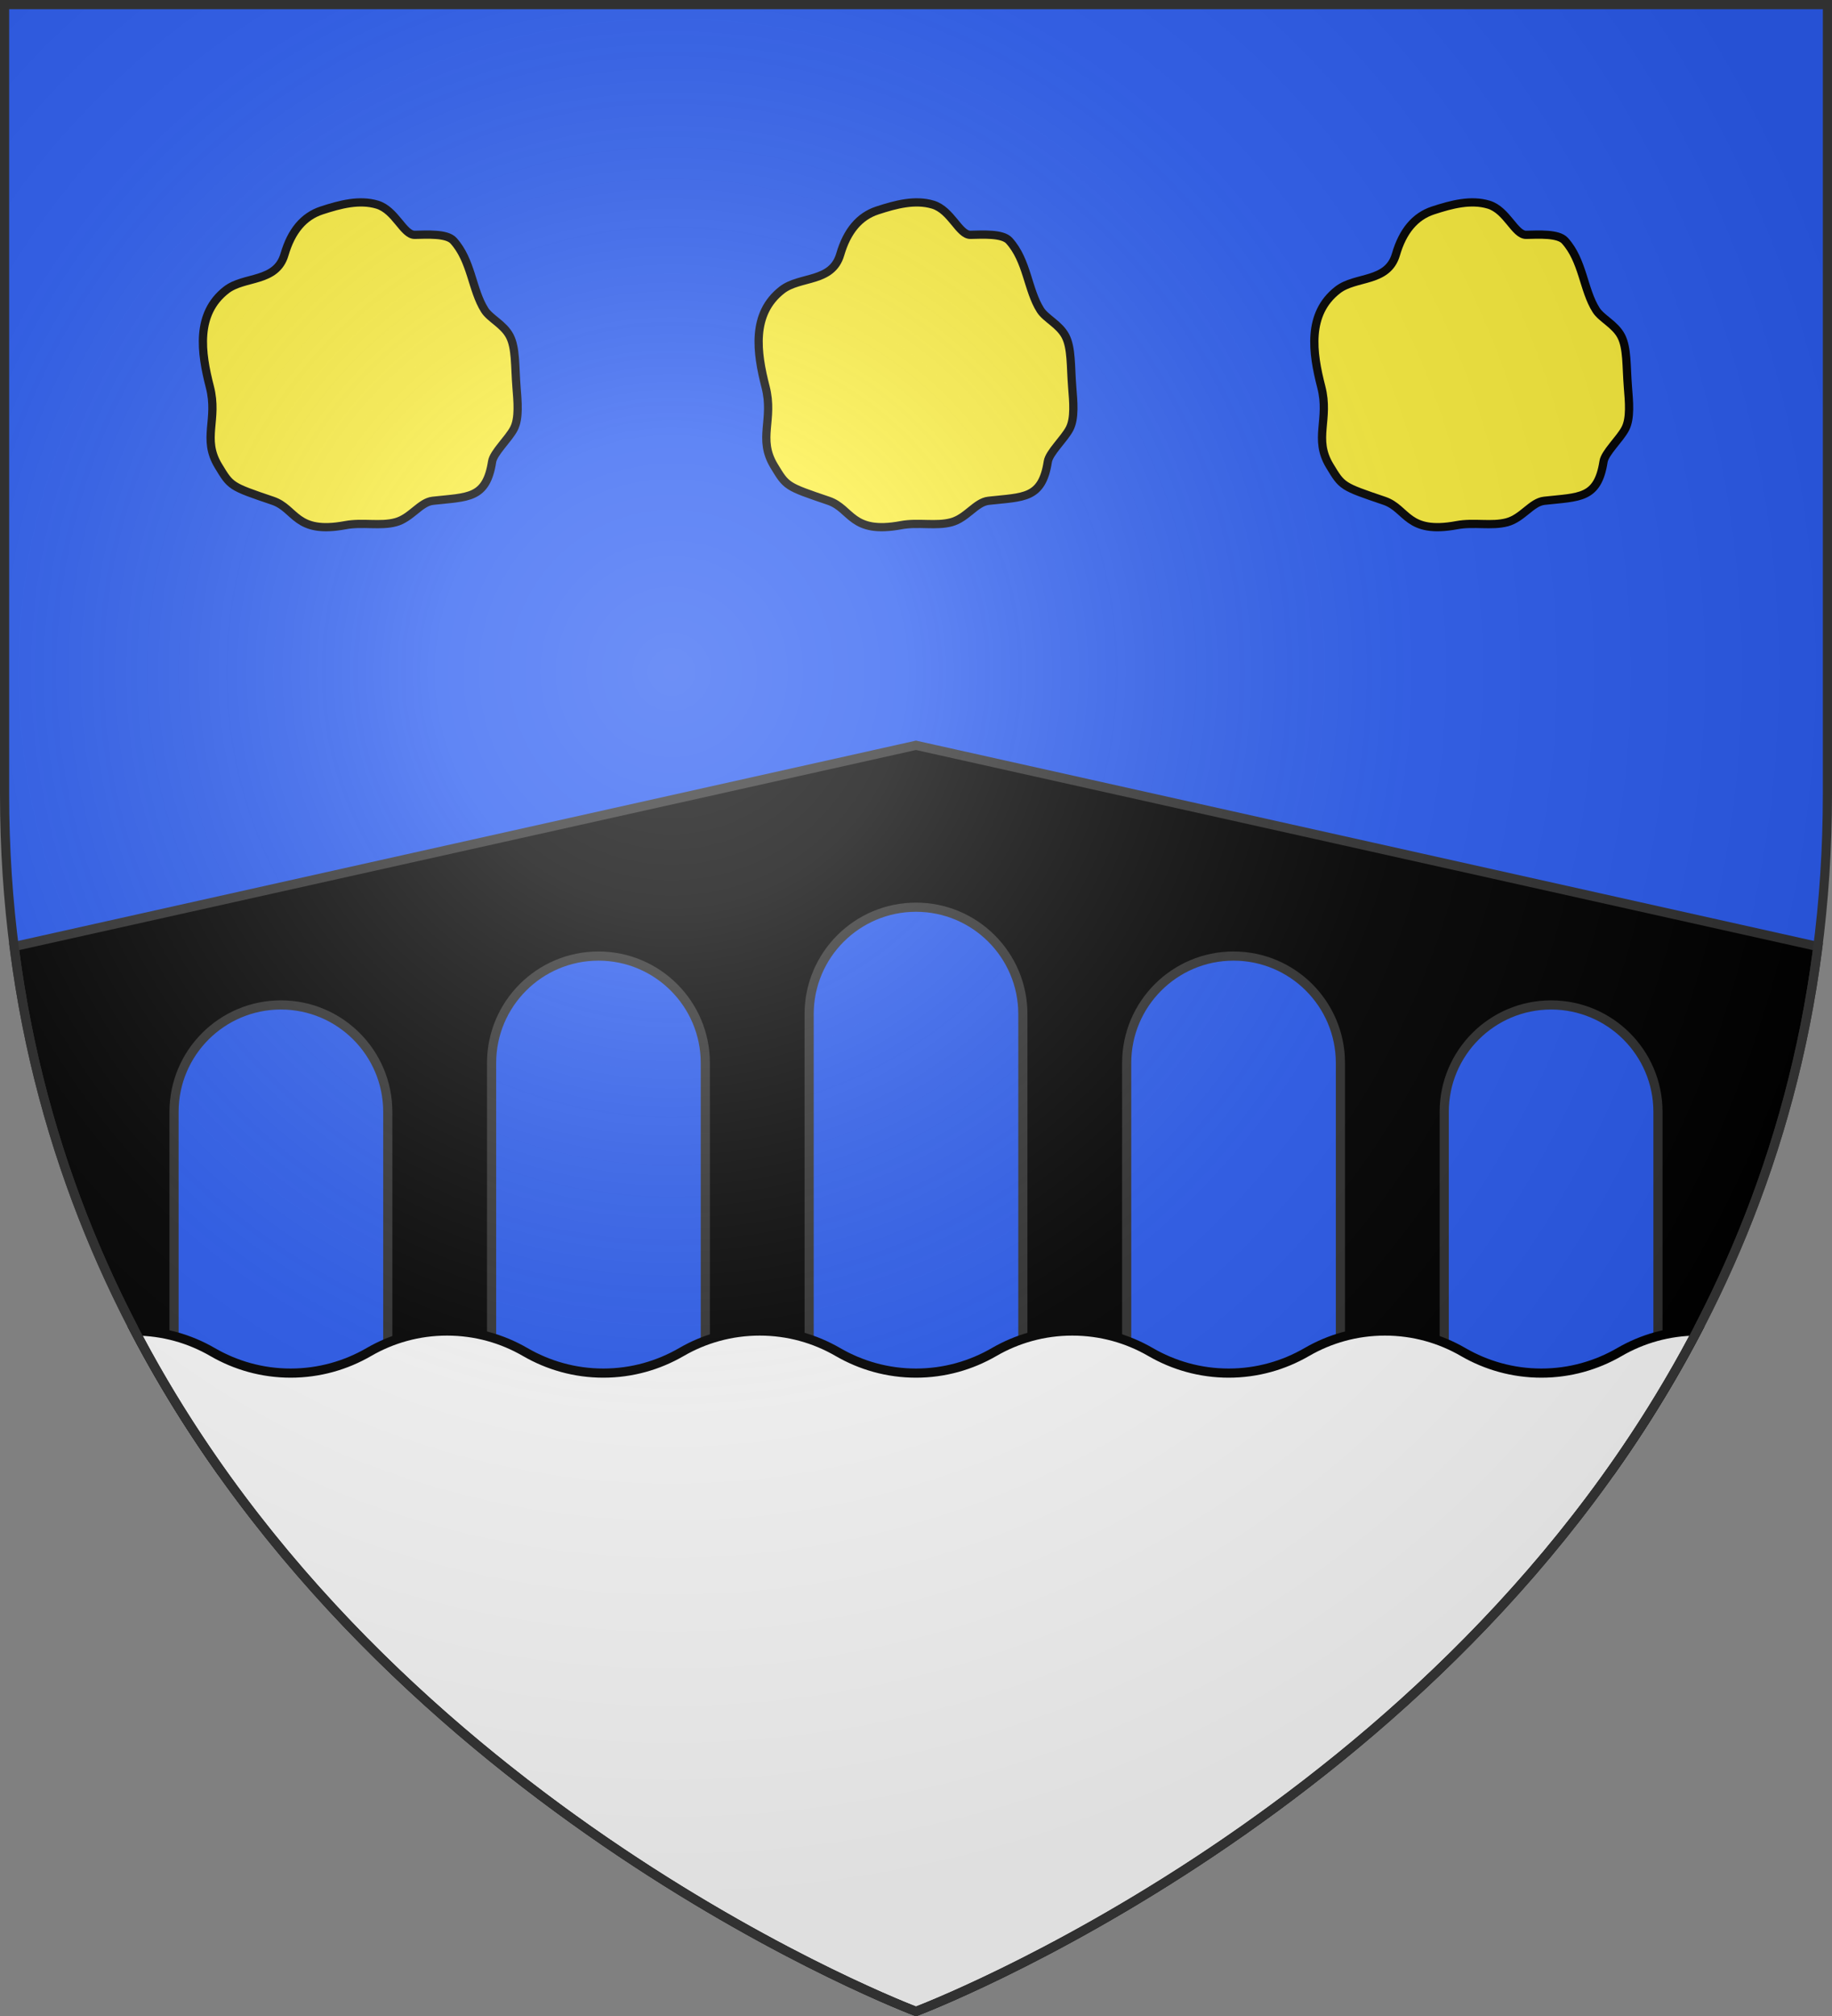 <?xml version="1.0" encoding="UTF-8" standalone="no"?>
<svg
   xmlns:dc="http://purl.org/dc/elements/1.1/"
   xmlns:cc="http://creativecommons.org/ns#"
   xmlns:rdf="http://www.w3.org/1999/02/22-rdf-syntax-ns#"
   xmlns:svg="http://www.w3.org/2000/svg"
   xmlns="http://www.w3.org/2000/svg"
   xmlns:xlink="http://www.w3.org/1999/xlink"
   xmlns:sodipodi="http://sodipodi.sourceforge.net/DTD/sodipodi-0.dtd"
   xmlns:inkscape="http://www.inkscape.org/namespaces/inkscape"
   width="600"
   height="660"
   viewBox="0 0 600 660"
   id="svg2"
   sodipodi:version="0.32"
   inkscape:version="0.46"
   sodipodi:docname="Blason_dommartin_les_toul-A.svg"
   inkscape:output_extension="org.inkscape.output.svg.inkscape"
   version="1.0">
  <rect x="0" y="0" width="600" height="660" fill="#808080" stroke="none"/>
  <sodipodi:namedview
     inkscape:window-height="977"
     inkscape:window-width="1280"
     inkscape:pageshadow="2"
     inkscape:pageopacity="0.0"
     guidetolerance="10.0"
     gridtolerance="10.0"
     objecttolerance="10.0"
     borderopacity="1.0"
     bordercolor="#666666"
     pagecolor="#ffffff"
     id="base"
     showgrid="false"
     inkscape:zoom="1.1621212"
     inkscape:cx="300"
     inkscape:cy="330"
     inkscape:window-x="-4"
     inkscape:window-y="-4"
     inkscape:current-layer="layer4"
     inkscape:object-nodes="true"
     inkscape:window-maximized="1" />
  <defs
     id="defs4">
    <radialGradient
       id="Gradient1"
       gradientUnits="userSpaceOnUse"
       cx="-80"
       cy="-80"
       r="405">
      <stop
         style="stop-color:#fff;stop-opacity:0.31"
         offset="0"
         id="stop7" />
      <stop
         style="stop-color:#fff;stop-opacity:0.25"
         offset="0.19"
         id="stop9" />
      <stop
         style="stop-color:#6b6b6b;stop-opacity:0.125"
         offset="0.6"
         id="stop11" />
      <stop
         style="stop-color:#000;stop-opacity:0.125"
         offset="1"
         id="stop13" />
    </radialGradient>
    <clipPath
       id="shield_cut">
      <path
         id="shield"
         d="M -298.5,-298.5 L 298.5,-298.5 L 298.5,-40 C 298.5,246.31 0,358.5 0,358.5 C 0,358.5 -298.5,246.31 -298.5,-40 L -298.5,-298.5 z" />
    </clipPath>
  </defs>
  <g
     id="layer4"
     inkscape:label="Fond écu"
     inkscape:groupmode="layer"
     transform="translate(300,300)">
    <use
       xlink:href="#shield"
       id="use18"
       style="fill:#2b5df2"
       x="0"
       y="0"
       width="600"
       height="660" />
    <path
       style="opacity:1;fill:#000000;fill-opacity:1;fill-rule:nonzero;stroke:#313131;stroke-width:3;stroke-linecap:butt;stroke-linejoin:miter;stroke-miterlimit:4;stroke-dasharray:none;stroke-dashoffset:0;stroke-opacity:1"
       d="M 300,244 L 4.625,309.875 C 13.29,377.926 39.182,434.787 72.281,481.5 L 527.719,481.5 C 560.818,434.787 586.71,377.926 595.375,309.875 L 300,244 z"
       id="path9236"
       transform="translate(-300,-300)"
       sodipodi:nodetypes="cccccc" />
    <path
       style="fill:#2b5df2;fill-opacity:1;fill-rule:nonzero;stroke:#313131;stroke-width:3;stroke-linecap:butt;stroke-linejoin:miter;stroke-miterlimit:4;stroke-dashoffset:0;stroke-opacity:1"
       d="M 0,-3 C -19.32,-3 -35,12.68 -35,32 L -35,175.062 L 35,175.062 L 35,32 C 35,12.68 19.32,-3 0,-3 z"
       id="path9206" />
    <path
       id="path9213"
       d="M -104,13 C -123.32,13 -139,28.68 -139,48 L -139,161.062 L -69,161.062 L -69,48 C -69,28.68 -84.68,13 -104,13 z"
       style="fill:#2b5df2;fill-opacity:1;fill-rule:nonzero;stroke:#313131;stroke-width:3;stroke-linecap:butt;stroke-linejoin:miter;stroke-miterlimit:4;stroke-dashoffset:0;stroke-opacity:1"
       sodipodi:nodetypes="cccccc" />
    <path
       style="fill:#2b5df2;fill-opacity:1;fill-rule:nonzero;stroke:#313131;stroke-width:3;stroke-linecap:butt;stroke-linejoin:miter;stroke-miterlimit:4;stroke-dashoffset:0;stroke-opacity:1"
       d="M -208,29 C -227.32,29 -243,44.68 -243,64 L -243,155.062 L -173,155.062 L -173,64 C -173,44.68 -188.68,29 -208,29 z"
       id="path9215"
       sodipodi:nodetypes="cccccc" />
    <path
       sodipodi:nodetypes="cccccc"
       style="fill:#2b5df2;fill-opacity:1;fill-rule:nonzero;stroke:#313131;stroke-width:3;stroke-linecap:butt;stroke-linejoin:miter;stroke-miterlimit:4;stroke-dashoffset:0;stroke-opacity:1"
       d="M 104,13 C 123.32,13 139,28.68 139,48 L 139,161.062 L 69,161.062 L 69,48 C 69,28.68 84.68,13 104,13 z"
       id="path9226" />
    <path
       sodipodi:nodetypes="cccccc"
       id="path9228"
       d="M 208,29 C 227.32,29 243,44.68 243,64 L 243,155.062 L 173,155.062 L 173,64 C 173,44.68 188.68,29 208,29 z"
       style="fill:#2b5df2;fill-opacity:1;fill-rule:nonzero;stroke:#313131;stroke-width:3;stroke-linecap:butt;stroke-linejoin:miter;stroke-miterlimit:4;stroke-dashoffset:0;stroke-opacity:1" />
    <path
       style="fill:#ffffff;stroke:#000000;stroke-opacity:1;stroke-width:3"
       d="M 44.219 435.75 C 126.74 593.368 300 658.5 300 658.5 C 300 658.5 473.26 593.368 555.781 435.75 C 546.531 435.789 537.884 438.291 530.406 442.625 C 522.867 446.995 514.148 449.531 504.812 449.531 C 495.48 449.531 486.724 446.993 479.188 442.625 C 471.648 438.255 462.929 435.75 453.594 435.75 C 444.262 435.75 435.537 438.257 428 442.625 C 420.461 446.995 411.742 449.531 402.406 449.531 C 393.074 449.531 384.349 446.993 376.812 442.625 C 369.273 438.255 360.523 435.75 351.188 435.75 C 341.855 435.75 333.13 438.257 325.594 442.625 C 318.055 446.995 309.335 449.531 300 449.531 C 290.668 449.531 281.943 446.993 274.406 442.625 C 266.867 438.255 258.148 435.75 248.812 435.75 C 239.48 435.75 230.724 438.257 223.188 442.625 C 215.648 446.995 206.929 449.531 197.594 449.531 C 188.262 449.531 179.537 446.993 172 442.625 C 164.461 438.255 155.742 435.75 146.406 435.75 C 137.074 435.75 128.349 438.257 120.812 442.625 C 113.273 446.995 104.523 449.531 95.188 449.531 C 85.855 449.531 77.13 446.993 69.594 442.625 C 62.113 438.289 53.472 435.789 44.219 435.75 z "
       transform="translate(-300,-300)"
       id="use2406" />
  </g>
  <g
     id="layer3"
     inkscape:label="Meubles"
     inkscape:groupmode="layer"
     transform="translate(300,300)">
    <path
       sodipodi:nodetypes="csssssssssssssssss"
       id="path3927"
       d="M -12.675,-231.097 C -6.481,-233.127 -0.266,-234.734 5.537,-233.005 C 11.541,-231.216 14.102,-223.044 17.851,-223.119 C 21.798,-223.197 28.323,-223.628 30.513,-221.211 C 36.446,-214.663 36.554,-205.091 40.746,-198.49 C 42.53,-195.68 46.942,-193.83 48.961,-189.944 C 50.981,-186.057 50.609,-180.134 51.153,-173.34 C 51.541,-168.49 52.071,-163.055 50.309,-159.664 C 48.548,-156.273 43.627,-151.804 43.174,-148.885 C 41.258,-136.534 35.184,-137.336 23.749,-136.05 C 19.569,-135.58 16.654,-130.403 11.597,-129.031 C 6.54,-127.66 0.763,-129.126 -4.87,-128.072 C -21.304,-124.994 -21.02,-133.468 -28.631,-136.05 C -42.517,-140.76 -42.416,-140.742 -46.496,-147.497 C -51.913,-156.466 -46.495,-162.571 -49.271,-173.34 C -52.163,-184.557 -53.975,-197.241 -43.894,-205.081 C -37.992,-209.671 -27.533,-207.382 -24.816,-216.701 C -22.599,-224.305 -18.591,-229.158 -12.675,-231.097 z"
       style="fill:#fcef3c;fill-opacity:1;fill-rule:evenodd;stroke:#000000;stroke-width:2.7;stroke-linecap:butt;stroke-linejoin:miter;stroke-miterlimit:4;stroke-dasharray:none;stroke-opacity:1" />
    <use
       x="0"
       y="0"
       xlink:href="#path3927"
       id="use9748"
       transform="translate(-182,0)"
       width="600"
       height="660" />
    <use
       x="0"
       y="0"
       xlink:href="#path3927"
       id="use9750"
       transform="translate(182,0)"
       width="600"
       height="660" />
  </g>
  <g
     id="layer2"
     inkscape:label="Reflet final"
     inkscape:groupmode="layer"
     transform="translate(300,300)"
     sodipodi:insensitive="true">
    <use
       xlink:href="#shield"
       id="use22"
       style="fill:url(#Gradient1)"
       x="0"
       y="0"
       width="600"
       height="660" />
  </g>
  <g
     id="layer1"
     inkscape:label="Contour final"
     inkscape:groupmode="layer"
     transform="translate(300,300)"
     sodipodi:insensitive="true">
    <use
       xlink:href="#shield"
       style="fill:none;stroke:#313131;stroke-width:3;stroke-opacity:1"
       id="use25"
       x="0"
       y="0"
       width="600"
       height="660" />
  </g>
</svg>
